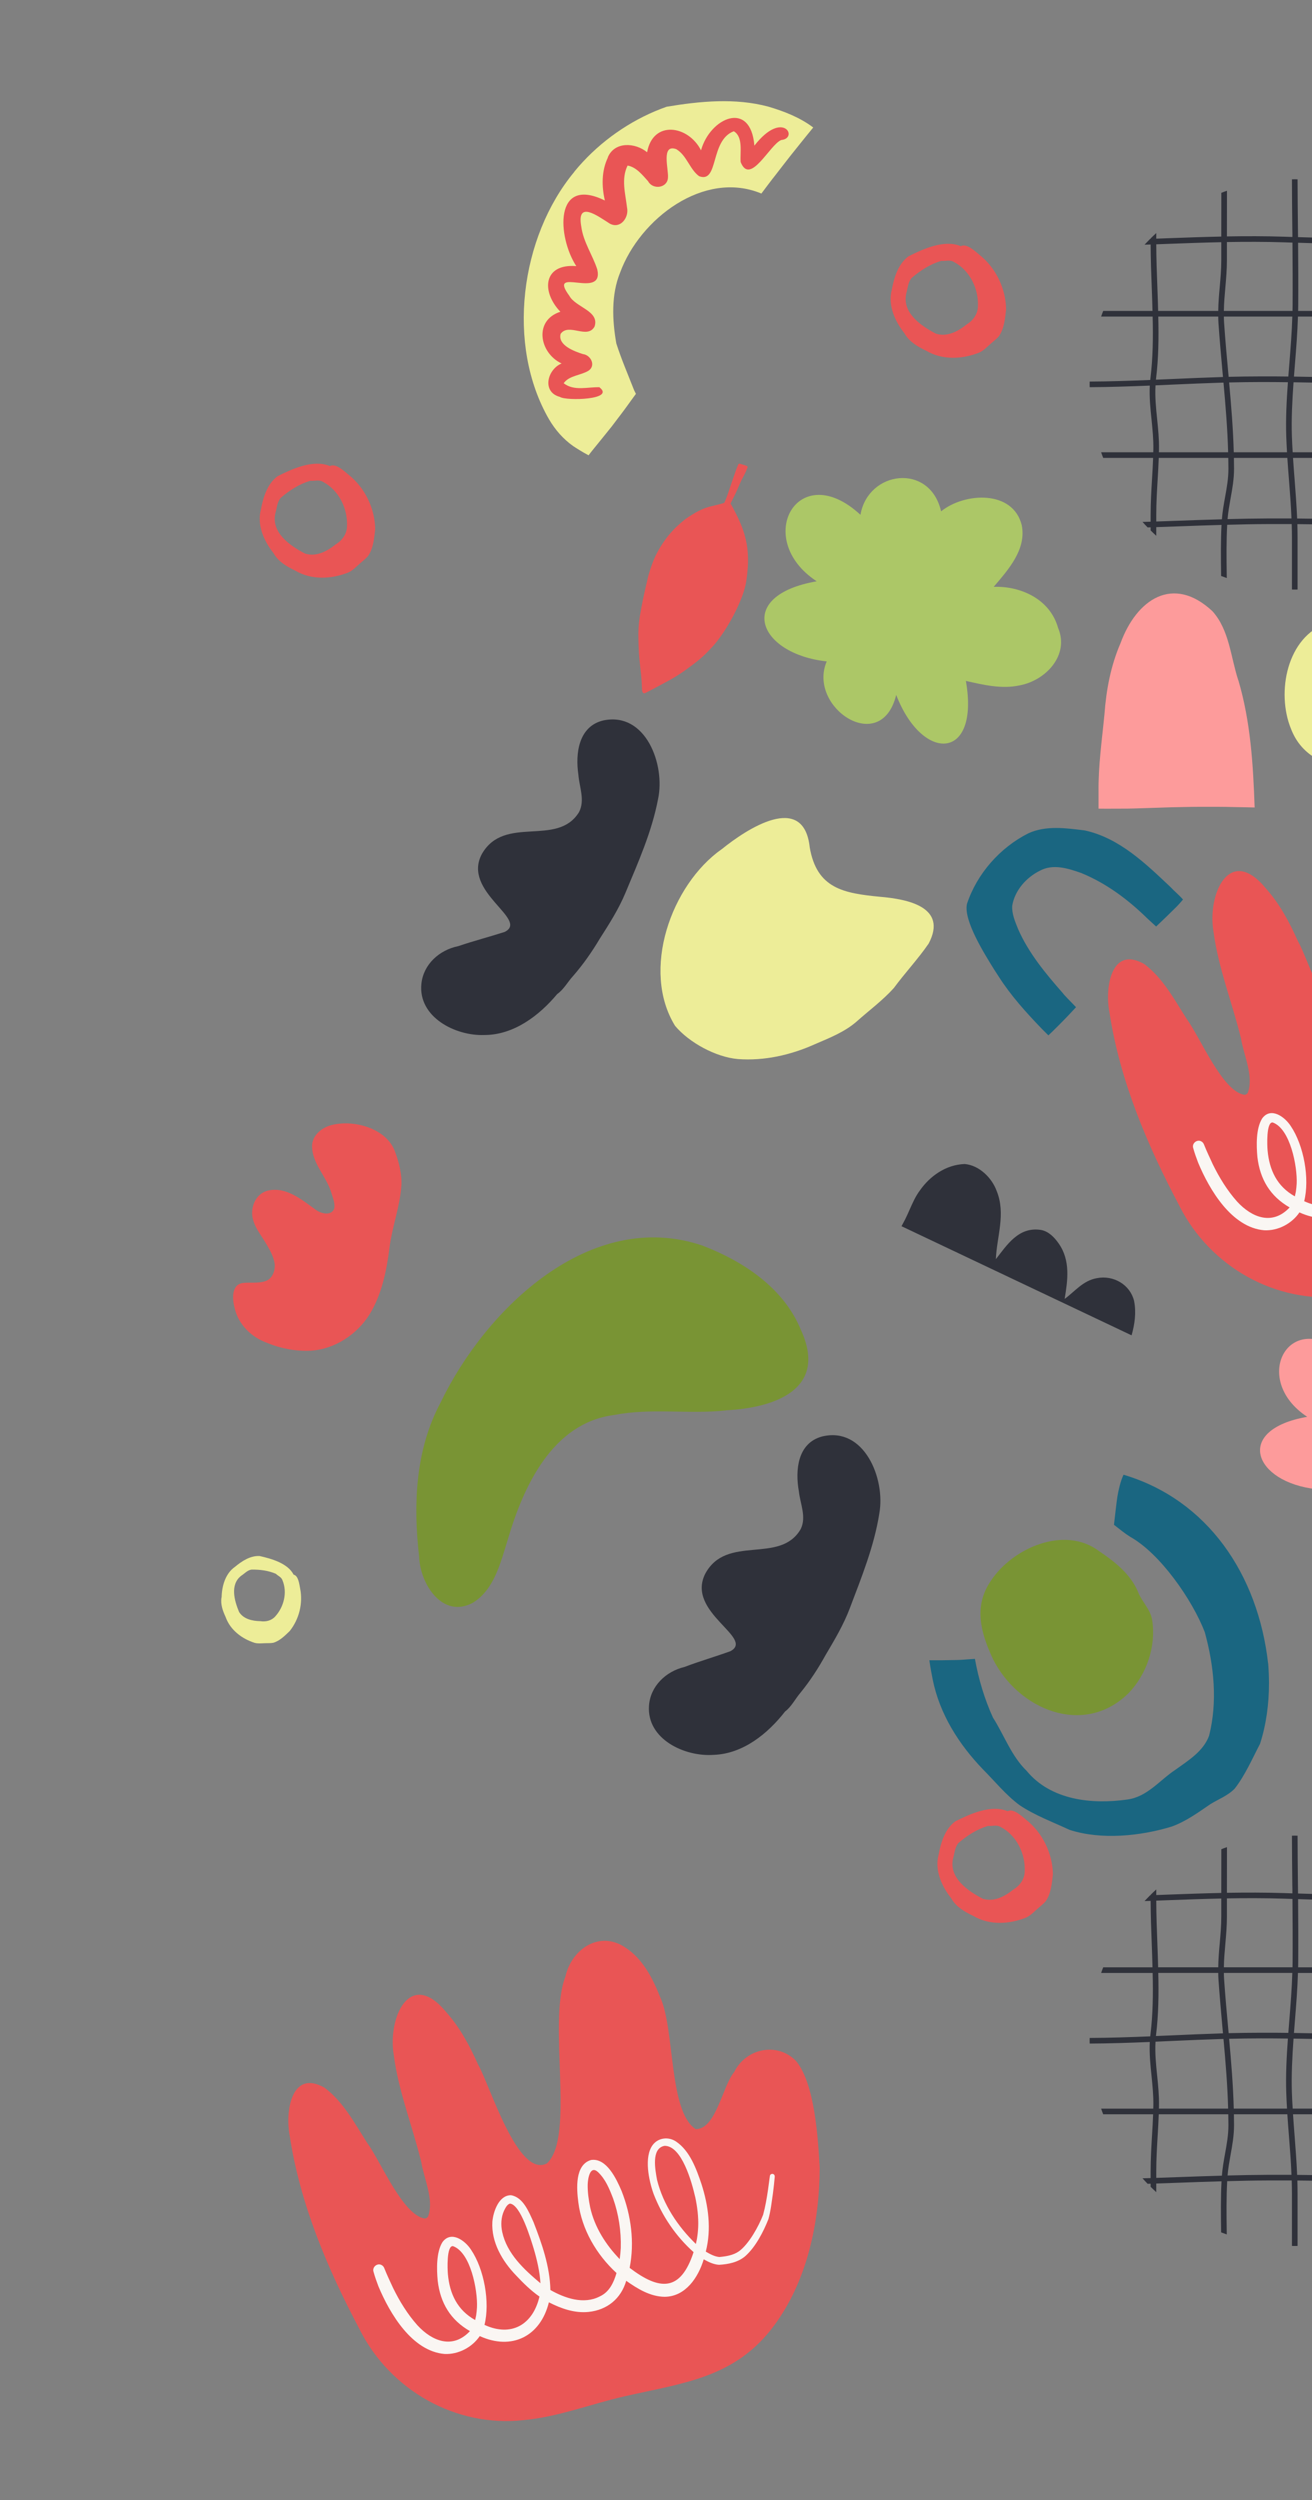 <?xml version="1.0" encoding="UTF-8"?>
<svg xmlns="http://www.w3.org/2000/svg" width="549" height="1046" viewBox="0 0 549 1046" fill="none">
  <rect x="0" y="0" width="549" height="1046" fill="#808080" stroke="none"/>
  <g clip-path="url(#clip0_75589_40111)">
    <path d="M240.323 71.891C217.621 99.221 211.758 144.376 229.761 175.473C232.318 179.829 235.71 183.73 239.85 186.636C240.898 187.328 243.531 189.056 246.281 190.49C247.967 188.274 249.752 186.152 251.494 183.99C252.983 182.155 254.457 180.334 255.931 178.486C256.76 177.378 257.616 176.27 258.445 175.162C259.462 173.827 260.492 172.505 261.48 171.143C262.682 169.497 263.884 167.851 265.072 166.191C265.406 165.723 265.753 165.241 266.1 164.786C265.85 164.307 265.615 163.842 265.378 163.349C262.827 156.841 260.042 150.381 257.903 143.721C256.174 133.967 255.71 123.272 259.496 114.023C267.716 91.575 294.572 70.972 318.599 80.977C320.19 78.861 321.78 76.717 323.399 74.628C323.413 74.614 323.44 74.585 323.453 74.571C323.453 74.571 323.467 74.557 323.48 74.543C323.48 74.543 323.48 74.543 323.467 74.557C323.534 74.486 323.602 74.414 323.641 74.344C323.641 74.344 323.628 74.358 323.614 74.372C325.314 72.17 327.014 69.995 328.714 67.793C328.781 67.721 328.849 67.65 328.902 67.565C328.888 67.579 328.861 67.608 328.848 67.622C328.888 67.579 328.942 67.522 328.968 67.466C328.968 67.466 328.955 67.48 328.941 67.494C330.386 65.619 331.875 63.784 333.348 61.935C334.675 60.271 336.029 58.607 337.355 56.943C338.334 55.734 339.313 54.525 340.292 53.344C334.782 49.172 328.137 46.574 321.553 44.628C307.694 40.895 292.959 42.325 278.972 44.651C265.788 49.273 253.457 57.424 243.896 67.731C243.869 67.76 243.856 67.774 243.829 67.803C242.59 69.117 241.422 70.498 240.281 71.879L240.323 71.891Z" fill="#EDED98"></path>
    <path d="M254.397 65.841C251.685 71.434 251.722 77.946 253.104 83.892C231.645 73.367 233.231 99.181 241.141 111.338C227.275 110.215 226.411 122.032 234.489 130.434C223.275 134.026 225.645 147.678 234.995 152.071C228.944 154.595 226.679 164.064 234.278 166.05C236.718 167.812 258.161 167.31 250.6 161.878C250.642 161.891 250.684 161.904 250.726 161.916C250.797 161.956 250.881 161.981 250.951 162.021C246.015 161.818 240.281 163.777 235.861 160.337C238.183 157.075 243.002 157.087 246.25 155.103C249.452 152.996 247.266 148.532 243.908 148.144C240.305 146.986 233.314 144.44 234.592 139.681C238.009 134.914 245.774 142.131 248.794 136.613C250.978 130.063 240.838 128.596 238.254 123.783C228.753 110.881 252.807 125.635 249.931 112.747C247.977 106.694 244.083 101.266 243.242 94.832C241.177 83.546 250.169 90.436 255.177 93.567C259.622 95.951 263.31 90.982 262.368 86.774C261.685 80.974 259.867 74.833 262.607 69.267C266.279 69.924 268.805 73.197 271.187 75.822C273.127 79.487 279.258 78.766 279.505 74.356C279.834 70.888 276.533 60.083 282.961 62.395C287.399 65.015 288.568 70.814 292.541 73.725C300.896 76.856 296.964 58.708 307.048 54.913C311.075 57.281 309.598 63.768 309.923 67.8C313.899 77.92 322.151 60.388 326.945 58.567C334.272 57.894 327.65 45.575 315.668 60.938C314.106 41.679 297.119 49.245 293.337 62.897C288.046 52.427 273.256 50.109 270.778 63.695C265.827 59.646 257.213 59.078 254.34 65.815L254.397 65.841Z" fill="#E95555"></path>
    <path d="M455.955 160.837C455.955 160.445 455.955 160.032 455.974 159.64C464.435 159.601 472.936 159.306 481.319 158.972C481.339 158.658 481.378 158.344 481.417 158.03C482.438 149.725 482.536 141.067 482.32 132.447H460.764C461.039 131.662 461.314 130.857 461.628 130.091H482.261C482.183 126.852 482.065 123.612 481.947 120.412C481.711 114.444 481.496 108.279 481.476 102.29C480.632 102.31 479.788 102.349 478.924 102.369C479.709 101.544 480.494 100.739 481.28 99.934H481.476V99.758C482.242 98.992 483.027 98.246 483.832 97.5V99.856C485.383 99.797 486.934 99.738 488.484 99.679C495.905 99.404 503.464 99.129 511.041 98.972C511.061 94.123 511.061 89.254 511.061 84.385V80.674C511.846 80.36 512.632 80.065 513.417 79.81V84.385C513.417 89.234 513.417 94.084 513.397 98.913C521.407 98.776 529.436 98.776 537.387 99.031C538.526 99.071 539.665 99.11 540.803 99.149C540.803 98.069 540.803 96.99 540.764 95.91C540.685 88.94 540.627 81.99 540.607 75.02C541 75 541.392 75 541.785 75C542.177 75 542.57 75 542.963 75.02C542.982 81.97 543.041 88.92 543.12 95.89C543.139 96.99 543.139 98.089 543.159 99.208C552.072 99.502 561.063 99.738 570.172 99.934V79.81C570.958 80.085 571.743 80.36 572.528 80.674V99.974C581.304 100.15 590.236 100.288 599.306 100.366C599.208 99.247 599.149 98.089 599.09 96.931C599.934 97.677 600.778 98.462 601.583 99.247C601.603 99.64 601.623 100.013 601.662 100.386C602.015 100.406 602.369 100.406 602.742 100.406C603.527 101.171 604.293 101.976 605.019 102.781C603.959 102.762 602.899 102.762 601.858 102.762C601.956 103.684 602.035 104.607 602.133 105.53C602.643 110.674 603.174 115.975 602.663 121.531C602.408 124.358 602.388 127.225 602.486 130.091H621.961C622.256 130.857 622.55 131.662 622.825 132.447H602.604C602.801 135.864 603.154 139.26 603.488 142.618C603.841 145.955 604.194 149.411 604.391 152.788C604.528 154.967 604.469 157.146 604.332 159.306C612.086 159.502 619.88 159.62 627.615 159.659C627.635 160.052 627.635 160.445 627.635 160.837C627.635 161.23 627.635 161.623 627.615 162.015C619.821 161.976 611.949 161.858 604.135 161.662C603.88 164.214 603.507 166.727 603.154 169.221C602.506 173.854 601.819 178.625 601.878 183.337C601.917 185.301 601.937 187.264 601.956 189.227H622.825C622.55 190.013 622.256 190.818 621.961 191.583H601.976C602.055 198.985 602.094 206.407 602.094 213.75V218.403C603.213 218.403 604.312 218.462 605.412 218.481C604.705 219.267 603.978 220.032 603.232 220.778C602.859 220.778 602.467 220.759 602.094 220.759V221.917C601.328 222.683 600.543 223.429 599.738 224.175V220.7C593.947 220.543 588.214 220.386 582.521 220.209C579.674 220.13 576.808 220.032 573.922 219.954C573.804 221.858 573.667 223.763 573.549 225.647C573.235 230.654 572.901 235.778 572.705 240.942C571.92 241.256 571.134 241.531 570.33 241.806C570.506 236.308 570.86 230.85 571.193 225.51C571.311 223.645 571.449 221.76 571.547 219.875C562.065 219.6 552.465 219.365 542.884 219.286C542.923 221.191 542.963 223.134 542.963 225.058V246.655C542.57 246.675 542.177 246.675 541.785 246.675C541.392 246.675 541 246.675 540.607 246.655V225.058C540.607 223.134 540.568 221.191 540.509 219.267C537.093 219.267 533.677 219.267 530.261 219.267C524.686 219.286 519.09 219.404 513.515 219.561C513.142 226.433 513.221 233.481 513.319 240.333C513.319 240.844 513.338 241.335 513.338 241.845C512.533 241.57 511.748 241.276 510.963 240.981V240.353C510.865 233.54 510.786 226.511 511.14 219.62C505.172 219.777 499.243 219.993 493.412 220.209C490.251 220.327 487.051 220.445 483.832 220.543V224.175C483.027 223.429 482.242 222.683 481.476 221.917V220.621C481.064 220.641 480.651 220.641 480.219 220.661C479.493 219.914 478.767 219.149 478.08 218.363C479.218 218.324 480.357 218.305 481.476 218.265V215.399C481.476 210.353 481.77 205.268 482.065 200.34C482.242 197.454 482.418 194.509 482.516 191.583H461.628C461.314 190.818 461.039 190.013 460.764 189.227H482.575C482.595 188.815 482.615 188.403 482.615 187.991C482.693 183.828 482.261 179.666 481.869 175.641C481.378 171.008 480.887 166.237 481.123 161.328C472.818 161.662 464.377 161.957 455.974 161.996C455.955 161.603 455.955 161.23 455.955 160.837ZM483.753 158.305C483.734 158.481 483.714 158.678 483.694 158.854C485.932 158.776 488.151 158.678 490.349 158.58C497.378 158.265 504.543 157.951 511.748 157.735C511.689 157.166 511.65 156.597 511.591 156.027C510.983 149.214 510.335 142.166 509.864 135.235C509.805 134.313 509.765 133.37 509.765 132.447H484.676C484.892 141.125 484.794 149.862 483.753 158.305ZM516.263 189.227H538.546C538.408 187.028 538.31 184.81 538.231 182.611C537.976 175.15 538.369 167.474 538.919 159.915C535.149 159.856 531.38 159.836 527.63 159.836C523.194 159.836 518.757 159.915 514.32 160.013C515.184 169.614 516.008 179.45 516.263 189.227ZM571.193 175.366C570.918 170.517 570.644 165.589 570.467 160.641C560.828 160.347 551.051 160.072 541.274 159.934C540.744 167.493 540.332 175.131 540.587 182.552C540.666 184.771 540.764 186.989 540.921 189.227H571.88C571.704 184.574 571.449 179.921 571.193 175.366ZM570.172 148.213V132.447H543.12C542.923 139.064 542.393 145.779 541.863 152.297C541.726 154.044 541.589 155.792 541.451 157.559C551.13 157.696 560.828 157.971 570.369 158.265C570.251 154.908 570.172 151.551 570.172 148.213ZM527.63 157.48C531.439 157.46 535.267 157.48 539.095 157.539C539.233 155.713 539.39 153.907 539.527 152.101C540.038 145.641 540.568 139.005 540.764 132.447H512.121C512.121 133.311 512.16 134.175 512.219 135.059C512.69 141.97 513.319 149.018 513.947 155.811C514.006 156.42 514.065 157.029 514.124 157.657C518.619 157.559 523.135 157.48 527.63 157.48ZM488.563 102.035C486.992 102.094 485.422 102.153 483.832 102.212C483.851 108.181 484.067 114.345 484.303 120.334C484.421 123.573 484.538 126.832 484.617 130.091H509.765C509.805 126.656 510.099 123.318 510.394 120.039C510.708 116.427 511.041 112.696 511.041 108.907C511.041 106.374 511.061 103.861 511.041 101.328C503.503 101.486 495.984 101.76 488.563 102.035ZM537.309 101.387C529.397 101.132 521.387 101.132 513.397 101.27C513.417 103.822 513.397 106.355 513.397 108.907C513.397 112.794 513.063 116.584 512.749 120.235C512.455 123.593 512.16 126.813 512.121 130.091H540.843C540.862 129.286 540.882 128.482 540.882 127.677C540.941 118.979 540.882 110.144 540.823 101.505C539.645 101.466 538.487 101.427 537.309 101.387ZM543.179 101.564C543.257 110.183 543.296 118.999 543.238 127.696C543.238 128.501 543.218 129.286 543.198 130.091H570.172V102.29C561.063 102.094 552.072 101.859 543.179 101.564ZM600.327 121.315C600.818 115.975 600.307 111.027 599.797 105.766C599.699 104.764 599.601 103.763 599.522 102.742C590.374 102.644 581.382 102.506 572.528 102.33V130.091H600.131C600.032 127.146 600.072 124.221 600.327 121.315ZM602.035 152.925C601.839 149.607 601.485 146.171 601.151 142.853C600.798 139.437 600.445 135.942 600.229 132.447H572.528V148.213C572.528 151.57 572.607 154.967 572.725 158.344C574.904 158.423 577.063 158.501 579.223 158.56C586.722 158.796 594.32 159.051 601.976 159.247C602.113 157.146 602.153 155.026 602.035 152.925ZM600.837 168.887C601.171 166.492 601.524 164.057 601.76 161.603C594.163 161.407 586.604 161.152 579.144 160.916C577.044 160.857 574.923 160.779 572.823 160.72C572.999 165.589 573.294 170.458 573.549 175.229C573.804 179.843 574.079 184.515 574.256 189.227H599.601C599.581 187.264 599.561 185.301 599.522 183.357C599.463 178.468 600.15 173.599 600.837 168.887ZM582.599 217.853C588.253 218.03 593.986 218.187 599.738 218.344V213.75C599.738 206.426 599.699 198.985 599.62 191.583H574.334C574.452 194.607 574.531 197.631 574.55 200.634C574.59 206.289 574.354 211.983 574.06 217.598C576.926 217.676 579.772 217.774 582.599 217.853ZM571.704 217.519C571.998 211.924 572.234 206.25 572.195 200.654C572.175 197.631 572.096 194.607 571.979 191.583H541.058C541.255 194.627 541.49 197.67 541.726 200.654C542.138 205.994 542.55 211.433 542.786 216.93C552.465 217.028 562.143 217.264 571.704 217.519ZM530.241 216.911C533.618 216.891 537.014 216.891 540.411 216.911C540.195 211.492 539.782 206.112 539.37 200.85C539.135 197.807 538.879 194.705 538.683 191.583H516.322C516.362 193.095 516.381 194.587 516.381 196.079C516.381 200.477 515.655 204.561 514.929 208.507C514.438 211.315 513.908 214.201 513.672 217.185C519.189 217.048 524.744 216.93 530.241 216.911ZM484.421 200.477C484.126 205.366 483.832 210.432 483.832 215.399V218.187C487.012 218.069 490.192 217.971 493.334 217.853C499.243 217.637 505.25 217.421 511.297 217.264C511.532 214.083 512.082 211.04 512.612 208.076C513.338 204.07 514.025 200.261 514.025 196.099C514.025 194.607 514.006 193.095 513.967 191.583H484.872C484.774 194.568 484.597 197.552 484.421 200.477ZM484.205 175.405C484.617 179.489 485.049 183.73 484.97 188.03C484.97 188.422 484.97 188.835 484.931 189.227H513.908C513.652 179.47 512.828 169.673 511.964 160.072C504.72 160.288 497.515 160.602 490.448 160.916C488.151 161.014 485.834 161.132 483.518 161.23C483.243 166.06 483.734 170.792 484.205 175.405Z" fill="#2F313A"></path>
    <path d="M455.955 853.837C455.955 853.445 455.955 853.032 455.974 852.64C464.435 852.601 472.936 852.306 481.319 851.972C481.338 851.658 481.378 851.344 481.417 851.03C482.438 842.725 482.536 834.067 482.32 825.447H460.764C461.039 824.662 461.314 823.857 461.628 823.091H482.261C482.183 819.852 482.065 816.612 481.947 813.412C481.711 807.444 481.496 801.279 481.476 795.29C480.632 795.31 479.788 795.349 478.924 795.369C479.709 794.544 480.494 793.739 481.28 792.934H481.476V792.758C482.242 791.992 483.027 791.246 483.832 790.5V792.856C485.383 792.797 486.934 792.738 488.484 792.679C495.905 792.404 503.464 792.129 511.041 791.972C511.061 787.123 511.061 782.254 511.061 777.385V773.674C511.846 773.36 512.632 773.065 513.417 772.81V777.385C513.417 782.234 513.417 787.084 513.397 791.914C521.407 791.776 529.436 791.776 537.387 792.031C538.526 792.071 539.665 792.11 540.803 792.149C540.803 791.069 540.803 789.989 540.764 788.91C540.685 781.94 540.627 774.989 540.607 768.02C541 768 541.392 768 541.785 768C542.177 768 542.57 768 542.963 768.02C542.982 774.97 543.041 781.92 543.12 788.89C543.139 789.989 543.139 791.089 543.159 792.208C552.072 792.503 561.063 792.738 570.172 792.934V772.81C570.958 773.085 571.743 773.36 572.528 773.674V792.974C581.304 793.15 590.236 793.288 599.306 793.366C599.208 792.247 599.149 791.089 599.09 789.931C599.934 790.677 600.778 791.462 601.583 792.247C601.603 792.64 601.623 793.013 601.662 793.386C602.015 793.406 602.369 793.406 602.742 793.406C603.527 794.171 604.293 794.976 605.019 795.781C603.959 795.762 602.899 795.762 601.858 795.762C601.956 796.684 602.035 797.607 602.133 798.53C602.643 803.674 603.174 808.975 602.663 814.531C602.408 817.358 602.388 820.225 602.486 823.091H621.961C622.256 823.857 622.55 824.662 622.825 825.447H602.604C602.801 828.864 603.154 832.26 603.488 835.618C603.841 838.955 604.194 842.411 604.391 845.788C604.528 847.967 604.469 850.146 604.332 852.306C612.086 852.502 619.88 852.62 627.615 852.659C627.635 853.052 627.635 853.445 627.635 853.837C627.635 854.23 627.635 854.623 627.615 855.015C619.821 854.976 611.949 854.858 604.135 854.662C603.88 857.214 603.507 859.727 603.154 862.221C602.506 866.854 601.819 871.625 601.878 876.337C601.917 878.301 601.937 880.264 601.956 882.227H622.825C622.55 883.013 622.256 883.818 621.961 884.583H601.976C602.055 891.985 602.094 899.407 602.094 906.75V911.403C603.213 911.403 604.312 911.462 605.412 911.481C604.705 912.267 603.978 913.032 603.232 913.778C602.859 913.778 602.467 913.759 602.094 913.759V914.917C601.328 915.683 600.543 916.429 599.738 917.175V913.7C593.947 913.543 588.214 913.386 582.521 913.209C579.674 913.13 576.808 913.032 573.922 912.954C573.804 914.858 573.667 916.763 573.549 918.647C573.235 923.654 572.901 928.778 572.705 933.942C571.92 934.256 571.134 934.531 570.33 934.806C570.506 929.308 570.86 923.85 571.193 918.51C571.311 916.645 571.449 914.76 571.547 912.875C562.065 912.6 552.465 912.365 542.884 912.286C542.923 914.191 542.963 916.134 542.963 918.058V939.655C542.57 939.675 542.177 939.675 541.785 939.675C541.392 939.675 541 939.675 540.607 939.655V918.058C540.607 916.134 540.568 914.191 540.509 912.267C537.093 912.267 533.677 912.267 530.261 912.267C524.686 912.286 519.09 912.404 513.515 912.561C513.142 919.433 513.221 926.481 513.319 933.333C513.319 933.844 513.338 934.335 513.338 934.845C512.533 934.57 511.748 934.276 510.963 933.981V933.353C510.865 926.54 510.786 919.511 511.14 912.62C505.172 912.777 499.243 912.993 493.412 913.209C490.251 913.327 487.051 913.445 483.832 913.543V917.175C483.027 916.429 482.242 915.683 481.476 914.917V913.621C481.064 913.641 480.651 913.641 480.219 913.661C479.493 912.915 478.767 912.149 478.08 911.363C479.218 911.324 480.357 911.305 481.476 911.265V908.399C481.476 903.353 481.77 898.268 482.065 893.34C482.242 890.454 482.418 887.509 482.516 884.583H461.628C461.314 883.818 461.039 883.013 460.764 882.227H482.575C482.595 881.815 482.615 881.403 482.615 880.99C482.693 876.828 482.261 872.666 481.869 868.641C481.378 864.008 480.887 859.237 481.123 854.328C472.818 854.662 464.377 854.957 455.974 854.996C455.955 854.603 455.955 854.23 455.955 853.837ZM483.753 851.285C483.734 851.462 483.714 851.658 483.694 851.835C485.932 851.756 488.151 851.658 490.349 851.56C497.378 851.246 504.543 850.932 511.748 850.716C511.689 850.146 511.65 849.577 511.591 849.008C510.983 842.195 510.335 835.146 509.864 828.216C509.805 827.293 509.765 826.351 509.765 825.428H484.676C484.892 834.106 484.794 842.843 483.753 851.285ZM516.263 882.208H538.546C538.408 880.009 538.31 877.79 538.231 875.591C537.976 868.131 538.369 860.454 538.919 852.895C535.149 852.836 531.38 852.816 527.63 852.816C523.194 852.816 518.757 852.895 514.32 852.993C515.184 862.594 516.008 872.43 516.263 882.208ZM571.193 868.347C570.918 863.497 570.644 858.569 570.467 853.621C560.828 853.327 551.051 853.052 541.274 852.915C540.744 860.474 540.332 868.111 540.587 875.532C540.666 877.751 540.764 879.97 540.921 882.208H571.88C571.704 877.555 571.449 872.901 571.193 868.347ZM570.172 841.213V825.447H543.12C542.923 832.064 542.393 838.779 541.863 845.297C541.726 847.044 541.589 848.792 541.451 850.559C551.13 850.696 560.828 850.971 570.369 851.265C570.251 847.908 570.172 844.551 570.172 841.213ZM527.63 850.46C531.439 850.441 535.267 850.46 539.095 850.519C539.233 848.693 539.39 846.887 539.527 845.081C540.038 838.621 540.568 831.985 540.764 825.428H512.121C512.121 826.292 512.16 827.156 512.219 828.039C512.69 834.95 513.319 841.998 513.947 848.792C514.006 849.4 514.065 850.009 514.124 850.637C518.619 850.539 523.135 850.46 527.63 850.46ZM488.563 795.016C486.992 795.074 485.422 795.133 483.832 795.192C483.851 801.161 484.067 807.326 484.303 813.314C484.421 816.553 484.538 819.813 484.617 823.072H509.765C509.805 819.636 510.099 816.298 510.394 813.019C510.708 809.407 511.041 805.677 511.041 801.887C511.041 799.355 511.061 796.842 511.041 794.309C503.503 794.466 495.984 794.741 488.563 795.016ZM537.309 794.368C529.397 794.112 521.387 794.112 513.397 794.25C513.417 796.802 513.397 799.335 513.397 801.887C513.397 805.775 513.063 809.564 512.749 813.216C512.455 816.573 512.16 819.793 512.121 823.072H540.843C540.862 822.267 540.882 821.462 540.882 820.657C540.941 811.959 540.882 803.124 540.823 794.486C539.645 794.446 538.487 794.407 537.309 794.368ZM543.179 794.564C543.257 803.183 543.296 811.999 543.238 820.696C543.238 821.501 543.218 822.286 543.198 823.091H570.172V795.29C561.063 795.094 552.072 794.859 543.179 794.564ZM600.327 814.315C600.818 808.975 600.307 804.027 599.797 798.766C599.699 797.764 599.601 796.763 599.522 795.742C590.374 795.644 581.382 795.506 572.528 795.33V823.091H600.131C600.032 820.146 600.072 817.221 600.327 814.315ZM602.035 845.906C601.839 842.587 601.485 839.152 601.151 835.834C600.798 832.417 600.445 828.923 600.229 825.428H572.528V841.194C572.528 844.551 572.607 847.947 572.725 851.324C574.904 851.403 577.063 851.481 579.223 851.54C586.722 851.776 594.32 852.031 601.976 852.227C602.113 850.127 602.153 848.006 602.035 845.906ZM600.837 861.868C601.171 859.472 601.524 857.038 601.76 854.583C594.163 854.387 586.604 854.132 579.144 853.896C577.044 853.837 574.923 853.759 572.823 853.7C572.999 858.569 573.294 863.438 573.549 868.209C573.804 872.823 574.079 877.496 574.256 882.208H599.601C599.581 880.244 599.561 878.281 599.522 876.337C599.463 871.449 600.15 866.58 600.837 861.868ZM582.599 910.833C588.253 911.01 593.986 911.167 599.738 911.324V906.73C599.738 899.407 599.699 891.966 599.62 884.564H574.334C574.452 887.587 574.531 890.611 574.55 893.615C574.59 899.269 574.354 904.963 574.06 910.578C576.926 910.657 579.772 910.755 582.599 910.833ZM571.704 910.519C571.998 904.924 572.234 899.25 572.195 893.654C572.175 890.631 572.096 887.607 571.979 884.583H541.058C541.255 887.627 541.49 890.67 541.726 893.654C542.138 898.994 542.55 904.433 542.786 909.93C552.465 910.028 562.143 910.264 571.704 910.519ZM530.241 909.911C533.618 909.891 537.014 909.891 540.411 909.911C540.195 904.492 539.782 899.112 539.37 893.85C539.135 890.807 538.879 887.705 538.683 884.583H516.322C516.362 886.095 516.381 887.587 516.381 889.079C516.381 893.477 515.655 897.561 514.929 901.507C514.438 904.315 513.908 907.201 513.672 910.185C519.189 910.048 524.744 909.93 530.241 909.911ZM484.421 893.477C484.126 898.366 483.832 903.432 483.832 908.399V911.187C487.012 911.069 490.192 910.971 493.334 910.853C499.243 910.637 505.25 910.421 511.297 910.264C511.532 907.083 512.082 904.04 512.612 901.076C513.338 897.07 514.025 893.261 514.025 889.099C514.025 887.607 514.006 886.095 513.967 884.583H484.872C484.774 887.568 484.597 890.552 484.421 893.477ZM484.205 868.386C484.617 872.47 485.049 876.71 484.97 881.01C484.97 881.403 484.97 881.815 484.931 882.208H513.908C513.652 872.45 512.828 862.653 511.964 853.052C504.72 853.268 497.515 853.582 490.448 853.896C488.151 853.995 485.834 854.112 483.518 854.21C483.243 859.04 483.734 863.772 484.205 868.386Z" fill="#2F313A"></path>
    <path d="M375.013 290.736C386.026 319.303 410.036 318.242 404.166 284.885C411.469 286.534 419.106 288.36 426.566 286.77C437.52 284.767 447.611 274.165 442.743 262.68C439.425 250.841 427.41 245.147 415.808 245.52C421.894 238.373 429.57 229.872 427.548 219.741C423.876 204.879 403.656 205.998 393.8 213.93C389.069 193.491 363.234 196.888 360.053 215.383C333.943 191.234 314.802 225.514 341.737 243.203C307.44 249.192 317.04 273.576 345.938 276.718C337.752 295.919 368.672 316.593 375.013 290.736Z" fill="#ACC767"></path>
    <path d="M577.044 635.672C586.977 661.471 608.671 660.509 603.37 630.391C609.966 631.883 616.857 633.532 623.591 632.099C633.485 630.293 642.594 620.712 638.197 610.345C635.193 599.665 624.356 594.521 613.873 594.854C619.37 588.395 626.3 580.738 624.474 571.589C621.156 558.179 602.899 559.18 594.006 566.347C589.726 547.891 566.403 550.954 563.537 567.662C539.959 545.849 522.683 576.811 547.007 592.773C516.048 598.192 524.705 620.201 550.796 623.028C543.414 640.365 571.311 659.036 577.044 635.692V635.672Z" fill="#FD9B9B"></path>
    <path d="M493.608 504.717C506.447 529.986 533.716 545.516 562.064 542.414C581.598 540.588 599.973 532.361 619.252 529.043C622.393 532.067 639.708 524.469 643.85 522.643C674.594 507.172 685.882 469.22 686 436.943C685.313 424.574 683.978 401.583 676.066 392.12C668.174 384.05 655.119 386.897 650.25 396.733C645.264 402.663 642.712 420.627 634.133 420.686C622.687 413.304 625.495 378.769 619.193 365.3C616.111 357.525 611.949 349.436 604.764 344.744C593.946 337.342 582.148 345.274 579.576 356.897C572.057 376.354 583.797 423.886 571.88 434.979C559.65 441.419 547.929 401.976 543.08 393.71C539.586 385.856 535.503 378.219 529.77 371.779C514.536 353.167 505.112 374.037 507.782 389.744C509.785 405.019 515.615 419.469 519.267 434.39C520.425 441.498 524.744 450.313 522.114 457.263C521.937 457.499 521.721 457.695 521.485 457.833H521.544C521.368 457.911 521.211 457.97 521.034 458.009C520.936 458.009 520.857 458.029 520.759 458.049C511.493 456.733 502.305 434.096 496.592 426.341C491.409 418.232 486.659 409.22 478.825 403.35C464.887 395.379 462.276 413.441 464.219 423.396C468.558 452.06 480.102 479.253 493.628 504.717H493.608Z" fill="#E95555"></path>
    <path d="M667.193 440.536C666.977 442.833 666.761 445.15 666.447 447.447C665.897 451.138 665.544 454.691 664.543 458.324C662.422 463.644 659.242 469.848 654.962 473.716C651.939 476.367 647.797 477.211 643.87 477.427C641.573 477.29 639.433 476.229 637.47 475.13C635.193 482.728 629.873 490.719 621.137 490.817C615.149 490.758 609.789 487.479 605.039 484.122C602.859 491.622 597.048 496.334 589.294 497.139C583.502 497.748 577.77 495.745 572.685 493.114C569.171 507.348 557.176 513.376 543.748 507.25C540.548 511.982 534.757 515.005 529.024 514.73C515.4 513.572 506.114 497.846 501.343 486.419C500.578 484.397 499.851 482.375 499.282 480.293C498.673 478.33 500.931 476.524 502.698 477.545C503.287 477.859 503.66 478.389 503.876 479.017C504.975 481.786 506.271 484.456 507.508 487.165C510.237 492.721 513.515 498.062 517.638 502.695C523.881 509.508 532.499 512.806 539.645 505.169C531.478 500.496 527.257 493.389 526.158 484.142C525.706 479.312 525.51 472.165 528.141 467.944C531.753 462.996 537.603 467.237 540.097 471.105C545.574 479.194 548.106 493.075 545.731 502.558C556.98 507.741 565.991 502.479 568.739 490.719C565.127 488.206 561.986 485.104 558.982 481.903C553.211 475.935 548.519 468.003 549.029 459.423C549.382 455.222 551.738 448.252 556.823 448.311C561.927 449.135 564.342 455.379 566.246 459.56C569.78 468.631 573.098 478.134 573.314 487.97C579.458 491.445 587.311 494.135 594.005 490.64C597.971 488.814 599.816 484.848 600.975 480.863C592.592 473.166 586.408 462.623 584.994 451.256C584.268 445.66 583.483 435.529 590.354 433.566C596.852 432.643 600.975 441.576 603.095 446.524C607.08 456.655 608.592 467.964 606.472 478.703C619.115 488.323 627.811 488.697 633.23 472.126C625.809 465.509 620.037 457.008 616.484 447.722C614.501 442.185 612.381 432.309 616.131 427.283C618.467 424.181 622.805 423.729 625.946 425.889C631.659 429.757 634.388 437.277 636.508 443.579C639.453 452.689 640.749 462.545 638.334 471.91C640.081 472.931 641.946 473.971 644.008 474.168C646.835 473.913 649.838 473.441 652.214 471.772C656.376 468.749 660.459 461.328 662.324 456.498C663.247 453.081 663.855 449.587 664.366 446.072C664.621 444.148 664.896 442.224 665.151 440.28C665.21 439.456 666.29 439.083 666.859 439.652C667.095 439.849 667.193 440.182 667.173 440.496L667.193 440.536ZM633.878 448.958C632.543 443.147 628.302 427.283 620.862 427.656C620.862 427.656 620.901 427.656 620.94 427.656C620.98 427.656 621.019 427.656 621.058 427.656C615.365 428.716 617.21 437.807 617.937 441.89C620.489 452.159 626.614 461.386 634.192 468.71C634.349 468.023 634.486 467.316 634.624 466.629C634.899 464.979 635.075 463.31 635.154 461.642C635.33 457.381 634.781 453.14 633.897 448.978L633.878 448.958ZM599.522 449.606C598.01 445.66 596.342 441.537 593.181 438.592C589.863 435.647 588.999 441.419 588.921 443.756C588.842 447.034 589.333 450.294 589.981 453.494C591.807 461.681 596.518 469.083 602.31 475.051C602.526 473.5 602.683 471.949 602.761 470.379C602.958 463.33 601.878 456.242 599.522 449.587V449.606ZM566.364 470.791C565.127 466.805 560.808 452.061 556.332 451.825C555.076 452.296 554.467 453.71 553.898 454.829C552.641 457.597 552.523 460.758 553.152 463.703C555.115 472.774 562.3 479.41 569.152 485.143C568.857 480.274 567.738 475.483 566.364 470.791ZM532.538 469.613C529.809 469.358 530.241 479.43 530.418 481.354C531.164 489.6 534.403 496.393 541.824 500.536C541.981 499.907 542.119 499.259 542.236 498.631C542.413 497.492 542.531 496.334 542.59 495.176C542.904 488.147 539.959 472.224 532.538 469.613Z" fill="#FAF6F3"></path>
    <path d="M150.608 974.845C163.447 1000.11 190.716 1015.64 219.064 1012.54C233.729 1011.19 247.236 1005.77 261.469 1002.55C286.303 996.913 307.722 994.831 323.938 972.94C337.739 954.328 342.902 929.864 343 907.07C342.313 894.701 340.978 871.71 333.066 862.247C325.174 854.177 312.119 857.024 307.25 866.861C302.264 872.79 299.712 890.754 291.133 890.813C279.687 883.431 282.495 848.896 276.193 835.427C273.111 827.653 268.949 819.564 261.764 814.871C250.946 807.469 239.148 815.401 236.576 827.024C229.057 846.481 240.797 894.014 228.88 905.107C216.65 911.546 204.929 872.103 200.08 863.837C196.586 855.984 192.503 848.346 186.77 841.906C171.536 823.294 162.112 844.164 164.782 859.871C166.785 875.146 172.616 889.596 176.267 904.518C177.425 911.625 181.744 920.44 179.114 927.39C178.937 927.626 178.721 927.822 178.485 927.96H178.544C178.368 928.038 178.211 928.097 178.034 928.137C177.936 928.137 177.857 928.156 177.759 928.195C168.493 926.841 159.305 904.223 153.592 896.468C148.409 888.359 143.659 879.347 135.825 873.477C121.887 865.506 119.276 883.569 121.219 893.523C125.558 922.188 137.102 949.38 150.628 974.845H150.608Z" fill="#E95555"></path>
    <path d="M324.193 910.663C323.977 912.96 323.761 915.277 323.447 917.574C322.897 921.265 322.544 924.819 321.543 928.451C319.422 933.771 316.242 939.976 311.962 943.843C308.939 946.494 304.797 947.338 300.87 947.554C298.573 947.417 296.433 946.357 294.47 945.257C292.193 952.855 286.873 960.846 278.137 960.944C272.149 960.885 266.789 957.606 262.039 954.249C259.859 961.749 254.048 966.461 246.294 967.266C240.502 967.875 234.77 965.872 229.685 963.241C226.171 977.476 214.176 983.503 200.748 977.377C197.548 982.109 191.757 985.133 186.024 984.858C172.4 983.699 163.114 967.973 158.343 956.546C157.578 954.524 156.851 952.502 156.282 950.421C155.673 948.457 157.931 946.651 159.698 947.672C160.287 947.986 160.66 948.516 160.876 949.144C161.975 951.913 163.271 954.583 164.508 957.292C167.236 962.849 170.515 968.189 174.638 972.822C180.881 979.635 189.499 982.934 196.645 975.296C188.478 970.623 184.257 963.516 183.158 954.269C182.706 949.439 182.51 942.292 185.141 938.071C188.753 933.124 194.603 937.364 197.096 941.232C202.574 949.321 205.106 963.202 202.731 972.685C213.98 977.868 222.991 972.606 225.739 960.846C222.127 958.333 218.986 955.231 215.982 952.031C210.211 946.062 205.519 938.13 206.029 929.55C206.382 925.349 208.738 918.379 213.823 918.438C218.927 919.262 221.342 925.506 223.246 929.688C226.78 938.758 230.098 948.261 230.314 958.097C236.458 961.572 244.311 964.262 251.005 960.767C254.971 958.942 256.816 954.976 257.975 950.99C249.592 943.294 243.408 932.751 241.994 921.383C241.268 915.787 240.483 905.656 247.354 903.693C253.852 902.77 257.975 911.703 260.095 916.651C264.08 926.782 265.592 938.091 263.472 948.83C276.115 958.451 284.811 958.824 290.23 942.253C282.809 935.637 277.037 927.135 273.484 917.849C271.501 912.312 269.381 902.436 273.131 897.41C275.467 894.308 279.805 893.857 282.946 896.016C288.659 899.884 291.388 907.404 293.508 913.706C296.453 922.816 297.749 932.672 295.334 942.037C297.081 943.058 298.946 944.099 301.008 944.295C303.835 944.04 306.838 943.569 309.214 941.9C313.376 938.876 317.459 931.455 319.324 926.625C320.247 923.209 320.855 919.714 321.366 916.2C321.621 914.275 321.896 912.351 322.151 910.408C322.21 909.583 323.29 909.21 323.859 909.779C324.095 909.976 324.193 910.309 324.173 910.624L324.193 910.663ZM290.878 919.086C289.543 913.274 285.302 897.41 277.862 897.783C277.862 897.783 277.901 897.783 277.94 897.783C277.98 897.783 278.019 897.783 278.058 897.783C272.365 898.844 274.21 907.934 274.937 912.018C277.489 922.286 283.614 931.514 291.192 938.837C291.349 938.15 291.486 937.443 291.624 936.756C291.898 935.107 292.075 933.438 292.154 931.769C292.33 927.508 291.781 923.268 290.897 919.105L290.878 919.086ZM256.522 919.734C255.01 915.787 253.342 911.664 250.181 908.719C246.863 905.774 245.999 911.546 245.921 913.883C245.842 917.162 246.333 920.421 246.981 923.621C248.807 931.808 253.518 939.21 259.31 945.178C259.526 943.627 259.683 942.076 259.761 940.506C259.958 933.457 258.878 926.37 256.522 919.714V919.734ZM223.364 940.918C222.127 936.932 217.808 922.188 213.332 921.952C212.076 922.423 211.467 923.837 210.898 924.956C209.641 927.724 209.523 930.885 210.152 933.83C212.115 942.901 219.3 949.537 226.152 955.27C225.857 950.401 224.738 945.61 223.364 940.918ZM189.538 939.74C186.809 939.485 187.241 949.557 187.418 951.481C188.164 959.727 191.403 966.52 198.824 970.663C198.981 970.034 199.119 969.387 199.236 968.758C199.413 967.62 199.531 966.461 199.59 965.303C199.904 958.274 196.959 942.351 189.538 939.74Z" fill="#FAF6F3"></path>
    <path d="M301.982 355.287C280.76 370.248 268.176 406.02 282.487 429.207C288.416 436.256 299.567 442.283 308.755 443.088C319.749 443.913 330.782 441.439 340.794 436.962C346.958 434.292 353.319 431.858 358.443 427.401C363.645 422.748 369.358 418.566 374.031 413.363C378.703 407.021 384.141 401.249 388.597 394.77C396.666 379.456 379.724 376.158 368.239 375.196C353.025 373.723 341.795 371.779 338.831 354.541C336.318 331.119 312.426 346.845 301.982 355.307V355.287Z" fill="#EDED98"></path>
    <path d="M428.784 783.041C429.157 775.659 425.427 767.904 418.772 764.409C417.123 763.349 415.179 764.095 413.413 763.938C408.779 765.292 404.696 767.963 401.064 771.065C399.513 772.851 399.454 775.364 398.807 777.544C396.961 785.613 404.932 791.11 411.175 794.37C415.768 795.881 420.382 793.486 423.916 790.639C426.644 789.01 428.706 786.32 428.784 783.041ZM398.1 794.291C394.075 789.285 391.013 782.452 392.76 775.973C393.702 770.868 395.41 765.214 399.749 762.014C405.992 758.872 414.728 754.906 421.619 757.773C424.073 756.457 427.665 759.952 429.511 761.464C436.303 766.883 440.446 775.482 440.583 784.18C440.151 787.969 439.817 792.19 437.599 795.41C436.558 796.667 435.204 797.609 434.006 798.709C432.534 800.004 431.14 801.497 429.314 802.302C422.227 805.129 413.884 805.541 407.17 801.536C403.597 799.828 400.141 797.845 398.1 794.33V794.291Z" fill="#E95555"></path>
    <path d="M409.201 128.257C409.574 120.895 405.844 113.12 399.189 109.625C397.54 108.565 395.596 109.311 393.83 109.154C389.196 110.509 385.113 113.179 381.481 116.281C379.93 118.068 379.871 120.581 379.224 122.76C377.378 130.829 385.349 136.327 391.592 139.586C396.185 141.098 400.799 138.702 404.333 135.856C407.061 134.226 409.123 131.536 409.201 128.257ZM378.517 139.507C374.492 134.501 371.43 127.668 373.177 121.189C374.119 116.085 375.827 110.43 380.166 107.23C386.409 104.089 395.145 100.123 402.036 102.989C404.49 101.674 408.082 105.169 409.928 106.68C416.72 112.099 420.863 120.699 421 129.396C420.568 133.185 420.234 137.407 418.016 140.627C416.975 141.883 415.621 142.825 414.423 143.925C412.951 145.221 411.557 146.713 409.731 147.518C402.644 150.345 394.301 150.738 387.587 146.752C384.014 145.044 380.558 143.061 378.517 139.547V139.507Z" fill="#E95555"></path>
    <path d="M145.201 220.257C145.574 212.895 141.844 205.12 135.189 201.625C133.54 200.565 131.596 201.311 129.83 201.154C125.196 202.509 121.113 205.179 117.481 208.281C115.93 210.068 115.871 212.581 115.223 214.76C113.378 222.829 121.349 228.327 127.592 231.586C132.185 233.098 136.799 230.702 140.333 227.856C143.061 226.226 145.123 223.536 145.201 220.257ZM114.517 231.507C110.492 226.501 107.43 219.668 109.177 213.189C110.119 208.085 111.827 202.43 116.166 199.23C122.409 196.089 131.145 192.123 138.036 194.989C140.49 193.674 144.082 197.169 145.928 198.68C152.72 204.099 156.863 212.699 157 221.396C156.568 225.185 156.234 229.407 154.016 232.627C152.975 233.883 151.621 234.825 150.423 235.925C148.951 237.221 147.557 238.713 145.731 239.518C138.644 242.345 130.301 242.738 123.587 238.752C120.014 237.044 116.558 235.061 114.517 231.547V231.507Z" fill="#E95555"></path>
    <path d="M115.156 676.302C118.788 672.336 120.319 666.269 118.219 661.203C117.787 659.829 116.354 659.358 115.451 658.455C112.231 657.061 108.697 656.648 105.223 656.688C103.515 656.963 102.317 658.357 100.943 659.26C96.172 662.912 98.057 669.705 100.04 674.417C101.905 677.401 105.596 678.206 108.913 678.265C111.191 678.618 113.605 678.069 115.176 676.282L115.156 676.302ZM92.737 668.33C92.815 663.658 94.268 658.396 98.253 655.588C101.159 653.173 104.732 650.798 108.658 651.014C113.625 652.152 120.359 653.998 122.871 658.808C124.854 659.22 125.247 662.853 125.581 664.541C126.857 670.745 125.168 677.48 121.222 682.408C119.22 684.332 117.06 686.531 114.332 687.316C113.173 687.532 111.976 687.434 110.778 687.493C109.345 687.532 107.873 687.728 106.479 687.316C101.198 685.608 96.349 681.956 94.425 676.576C93.228 673.965 92.207 671.236 92.697 668.311L92.737 668.33Z" fill="#EDED98"></path>
    <path d="M275.351 334.351C278.473 319.98 270.247 297.637 252.421 301.426C242.115 303.88 240.701 315.189 242.017 324.083C242.409 329.286 244.883 334.803 242.291 339.79C233.123 354.574 211.155 340.752 201.654 357.264C193.114 373.127 221.541 384.672 211.195 389.894C204.755 391.976 198.159 393.664 191.72 395.863C183.906 397.434 177.153 403.422 176.328 411.629C174.915 425.529 190.542 433.5 202.674 433.029C214.964 433.029 225.604 424.94 233.163 415.889C235.833 414.044 237.56 410.804 239.779 408.37C244.019 403.52 247.671 398.278 250.969 392.741C254.895 386.596 258.861 380.392 261.688 373.618C267.008 360.857 272.76 348.016 275.351 334.351Z" fill="#2F313A"></path>
    <path d="M367.949 633.155C370.574 618.692 361.624 596.632 343.932 601.016C333.699 603.809 332.682 615.148 334.29 623.999C334.855 629.185 337.508 634.614 335.082 639.692C326.4 654.761 304.001 641.676 295.06 658.509C287.054 674.644 315.858 685.248 305.677 690.818C299.299 693.125 292.771 695.006 286.409 697.431C278.652 699.258 272.1 705.479 271.562 713.694C270.608 727.644 286.508 735.084 298.621 734.2C310.897 733.779 321.271 725.357 328.517 716.048C331.128 714.117 332.741 710.808 334.869 708.306C338.945 703.318 342.414 697.961 345.53 692.322C349.251 686.045 353.017 679.714 355.596 672.864C360.495 659.922 365.8 646.896 367.954 633.173L367.949 633.155Z" fill="#2F313A"></path>
    <path d="M567.601 322.715C591.061 325.974 616.091 309.934 611.596 284.116C609.397 273.239 601.839 263.187 591.767 258.475C587.664 256.59 583.149 257.768 578.869 256.766C570.899 255.137 562.928 257.63 555.566 260.575C538.467 266.289 534.011 289.652 540.175 304.849C544.828 317.022 555.723 320.752 567.601 322.715Z" fill="#EDED98"></path>
    <path d="M303.842 590.049C324.217 588.999 346.428 581.259 335.218 556.599C328.051 538.934 311.215 527.765 293.997 521.151C247.127 505.2 203.218 547.531 184.31 586.909C173.808 606.596 172.866 629.439 175.378 651.187C175.718 662.573 185.099 677.449 197.888 670.556C206.848 665.005 209.447 653.771 212.413 644.366C218.916 622.064 231.056 595.364 256.885 592.022C272.357 588.977 288.236 591.782 303.829 590.091L303.842 590.049Z" fill="#799434"></path>
    <path d="M518.168 284.646C514.968 274.947 514.438 263.638 507.371 255.746C490.919 240.353 475.606 250.68 468.853 269.155C464.789 278.54 462.905 288.612 462.159 298.762C461.118 309.62 459.528 320.477 459.685 331.413C459.685 333.71 459.685 336.027 459.685 338.324C460.784 338.324 461.903 338.324 463.003 338.344C464.986 338.344 466.968 338.343 468.951 338.324C470.914 338.324 472.878 338.324 474.841 338.245C477.098 338.186 479.336 338.108 481.594 338.029C484.362 337.931 487.13 337.853 489.918 337.755C491.881 337.696 493.844 337.676 495.807 337.637C497.712 337.597 499.616 337.558 501.52 337.558C504.328 337.558 507.135 337.558 509.962 337.558C512.043 337.558 514.124 337.617 516.205 337.656C518.011 337.676 519.837 337.715 521.643 337.755C522.762 337.774 523.881 337.813 525 337.833C524.372 319.888 523.312 301.982 518.188 284.626L518.168 284.646Z" fill="#FD9B9B"></path>
    <path d="M281.825 221.679C281.668 221.836 281.511 222.012 281.353 222.169C280.98 222.582 280.607 222.974 280.254 223.406C280.097 223.583 279.94 223.76 279.803 223.936C279.606 224.192 279.41 224.447 279.194 224.702C278.86 225.114 278.546 225.566 278.232 225.998C277.957 226.391 277.663 226.783 277.408 227.176C276.819 228.059 276.23 228.963 275.719 229.885C275.209 230.808 274.679 231.731 274.247 232.673C274.109 232.968 273.972 233.243 273.854 233.537C273.736 233.773 273.638 234.028 273.54 234.283C273.363 234.715 273.187 235.147 273.03 235.599C272.657 236.58 272.303 237.582 271.989 238.583C271.832 239.093 271.675 239.604 271.518 240.134C271.439 240.428 271.361 240.723 271.263 241.017C271.204 241.253 271.145 241.508 271.086 241.764C270.85 242.745 270.615 243.747 270.399 244.728C269.908 246.868 269.398 249.028 268.966 251.188C268.534 253.328 268.141 255.487 267.768 257.647C267.69 258.099 267.631 258.57 267.572 259.021C267.513 259.473 267.435 259.944 267.395 260.396C267.336 261.083 267.277 261.75 267.219 262.438C267.179 262.909 267.179 263.38 267.16 263.851C267.16 264.322 267.12 264.774 267.12 265.245C267.12 265.932 267.12 266.639 267.14 267.326C267.14 267.778 267.16 268.21 267.179 268.661C267.179 269.191 267.199 269.741 267.219 270.271C267.258 271.155 267.297 272.019 267.336 272.902C267.356 273.354 267.415 273.825 267.435 274.277C267.474 274.708 267.493 275.14 267.533 275.572C267.651 276.613 267.749 277.673 267.866 278.714C268.004 279.852 268.122 280.972 268.239 282.11C268.338 283.092 268.416 284.054 268.495 285.036C268.534 286.076 268.573 287.117 268.632 288.157C268.632 288.472 268.671 288.786 268.73 289.08C268.77 289.316 268.828 289.512 268.946 289.708C268.985 289.767 269.005 289.807 269.064 289.846C269.143 289.924 269.221 289.964 269.339 290.023C269.398 290.042 269.457 290.062 269.535 290.062C269.574 290.062 269.614 290.062 269.673 290.062C269.751 290.062 269.81 290.042 269.869 290.023C270.104 289.924 270.32 289.807 270.536 289.689C270.752 289.571 270.968 289.473 271.184 289.355C273.089 288.373 274.973 287.372 276.858 286.351C278.684 285.369 280.509 284.407 282.276 283.347C282.688 283.092 283.101 282.856 283.513 282.582C283.807 282.385 284.122 282.189 284.416 281.992C284.593 281.875 284.789 281.757 284.966 281.639L286.477 280.599C286.89 280.304 287.302 280.01 287.714 279.695C288.421 279.185 289.108 278.655 289.815 278.144C290.09 277.948 290.364 277.732 290.639 277.516C290.993 277.241 291.346 276.986 291.68 276.711C292.092 276.377 292.504 276.044 292.917 275.69C293.329 275.337 293.741 274.983 294.134 274.61C294.88 273.943 295.606 273.236 296.313 272.51C297.079 271.705 297.825 270.9 298.571 270.075C298.904 269.702 299.218 269.309 299.552 268.917C299.729 268.701 299.886 268.485 300.063 268.269C300.2 268.092 300.337 267.915 300.455 267.758C300.809 267.287 301.162 266.816 301.496 266.345C301.81 265.893 302.124 265.442 302.438 264.99C303.027 264.146 303.577 263.262 304.126 262.398C304.382 261.986 304.617 261.593 304.853 261.181C305.108 260.729 305.383 260.278 305.638 259.826C305.933 259.277 306.247 258.727 306.541 258.197C306.816 257.706 307.071 257.195 307.326 256.685C307.778 255.821 308.21 254.938 308.622 254.034C308.838 253.563 309.054 253.112 309.25 252.64C309.466 252.13 309.702 251.62 309.898 251.109C310.114 250.579 310.33 250.049 310.526 249.519C310.625 249.283 310.703 249.048 310.782 248.792C310.88 248.537 310.978 248.282 311.056 248.007C311.135 247.752 311.213 247.516 311.292 247.261C311.351 247.045 311.429 246.829 311.488 246.613C311.626 246.083 311.783 245.553 311.901 245.003C311.959 244.728 312.018 244.473 312.077 244.198C312.136 243.904 312.175 243.629 312.234 243.334C312.332 242.785 312.411 242.254 312.47 241.705C312.548 241.175 312.607 240.664 312.666 240.134C312.725 239.624 312.764 239.113 312.804 238.622C312.843 238.151 312.882 237.68 312.921 237.189C312.941 236.6 312.98 235.991 313 235.402C313 235.186 313 234.97 313 234.754C313 234.362 313 233.969 313 233.596C313 233.125 312.961 232.634 312.941 232.163C312.941 231.868 312.921 231.574 312.902 231.279C312.902 231.083 312.863 230.887 312.843 230.69C312.804 230.18 312.764 229.65 312.686 229.139C312.607 228.629 312.548 228.099 312.45 227.588C312.372 227.235 312.313 226.881 312.234 226.528C312.195 226.332 312.175 226.155 312.117 225.959C311.959 225.33 311.802 224.702 311.645 224.074C311.528 223.603 311.371 223.151 311.233 222.699C311.135 222.405 311.056 222.13 310.958 221.836C310.899 221.679 310.84 221.521 310.782 221.364C310.605 220.854 310.428 220.363 310.212 219.853C310.016 219.381 309.82 218.91 309.623 218.439C309.486 218.105 309.329 217.791 309.191 217.457C309.054 217.143 308.917 216.829 308.76 216.535C308.563 216.122 308.367 215.71 308.171 215.317C307.778 214.532 307.366 213.747 306.953 212.961C306.757 212.608 306.58 212.254 306.384 211.901C306.168 211.489 305.913 211.096 305.697 210.684C305.697 210.684 305.697 210.684 305.697 210.664C305.795 210.409 305.933 210.154 306.07 209.898C306.07 209.898 306.07 209.859 306.09 209.84C306.09 209.82 306.109 209.8 306.129 209.781C306.129 209.781 306.129 209.781 306.129 209.761C306.6 208.858 307.071 207.935 307.523 207.012C307.994 206.05 308.426 205.069 308.858 204.087C309.29 203.086 309.741 202.084 310.173 201.063C310.448 200.533 310.742 200.003 311.017 199.473C311.174 199.198 311.312 198.923 311.449 198.629C311.449 198.609 311.469 198.59 311.488 198.57C311.508 198.511 311.547 198.452 311.567 198.413C311.567 198.393 311.586 198.354 311.606 198.334C312.058 197.431 312.47 196.528 312.804 195.566C312.882 195.311 312.745 195.056 312.509 194.957C312.391 194.899 312.254 194.859 312.136 194.82C311.861 194.722 311.586 194.643 311.331 194.545C310.742 194.368 310.153 194.172 309.545 194.015C309.309 193.956 309.034 194.074 308.936 194.31C308.74 194.781 308.544 195.252 308.347 195.723C307.974 196.646 307.66 197.608 307.326 198.55C306.639 200.514 305.952 202.477 305.304 204.46C305.088 205.147 304.853 205.834 304.617 206.502C304.146 207.817 303.675 209.133 303.066 210.37C302.811 210.468 302.556 210.546 302.301 210.625C301.398 210.9 300.495 211.116 299.572 211.332C298.61 211.567 297.668 211.783 296.706 212.039C295.763 212.294 294.841 212.628 293.937 213.02C293.447 213.236 292.976 213.452 292.485 213.688C291.994 213.943 291.503 214.198 291.032 214.473C290.109 215.003 289.226 215.573 288.323 216.142C287.891 216.417 287.479 216.692 287.066 216.986C286.87 217.124 286.693 217.261 286.517 217.398C286.32 217.556 286.124 217.713 285.947 217.87C285.103 218.557 284.279 219.264 283.493 220.01C283.101 220.383 282.708 220.756 282.315 221.129C282.139 221.306 281.962 221.482 281.805 221.659L281.825 221.679Z" fill="#E95555"></path>
    <path d="M98.227 547.511C99.896 554.265 105.197 559.428 111.636 561.784C117.486 564.239 123.886 565.436 130.247 565.102C140.122 564.415 149.447 558.27 154.61 549.945C159.793 541.582 161.776 531.549 162.993 521.929C164.072 513.29 167.41 504.612 167.96 496.032C168.254 491.281 166.899 486.019 165.191 481.562C161.619 472.138 148.289 468.368 138.963 470.646C134.723 471.667 130.541 474.946 130.581 479.658C130.679 486.824 136.49 492.105 138.532 498.683C139.16 500.901 140.259 503.198 139.886 505.535C138.806 508.774 134.586 507.832 132.406 506.34C126.438 502.118 119.862 496.287 111.989 498.152C106.649 499.527 104.372 505.868 106.041 510.796C106.983 513.957 109.064 516.569 110.753 519.337C112.519 522.262 114.443 525.305 114.934 528.781C115.229 531.608 114.011 534.965 111.145 535.966C108.063 537.066 104.706 536.379 101.506 536.791C96.598 537.596 97.246 543.918 98.247 547.53L98.227 547.511Z" fill="#E95555"></path>
    <path d="M440.504 431.445C441.289 430.66 442.074 429.894 442.86 429.109C444.391 427.578 445.922 426.026 447.414 424.436C448.376 423.415 449.319 422.394 450.261 421.393C447.689 418.723 445.235 416.269 444.744 415.523C437.559 407.355 430.394 398.716 426.016 388.703C424.779 385.601 423.346 382.362 423.562 378.945C424.602 372.565 429.432 367.107 435.125 364.299C440.681 361.275 447.022 363.337 452.558 365.3C463.022 369.62 472.072 376.393 480.101 384.266C481.338 385.385 482.555 386.504 483.772 387.643C484.656 386.799 485.52 385.974 486.403 385.13C486.894 384.678 487.365 384.227 487.836 383.756C488.837 382.774 489.839 381.792 490.84 380.811C491.272 380.379 491.723 379.947 492.155 379.515C492.646 379.044 493.098 378.533 493.549 378.042C494.06 377.473 494.55 376.923 495.021 376.334C494.629 375.883 494.217 375.451 493.804 375.038C493.274 374.508 492.725 373.978 492.175 373.468C491.39 372.741 490.624 372.015 489.917 371.249C479.493 361.413 468.44 350.614 453.971 347.453C446.178 346.472 437.657 345.254 430.295 348.651C418.457 354.6 408.759 365.595 404.617 378.199C403.086 385.169 412.214 399.502 416.003 405.647C416.651 406.629 417.299 407.63 417.927 408.612C423.012 416.583 429.392 423.631 435.949 430.444C436.617 431.131 437.304 431.799 437.991 432.486C438.227 432.722 438.462 432.957 438.698 433.173C439.287 432.623 439.876 432.054 440.465 431.485L440.504 431.445Z" fill="#1A6681"></path>
    <path d="M377.213 513.054C377.723 512.092 378.234 511.11 378.764 510.148C379.412 508.832 380.02 507.497 380.609 506.143C381.866 503.296 383.122 500.429 385.027 497.916C389.071 492.183 395.667 487.295 403.657 487C409.841 487.53 415.083 492.91 417.007 498.171C420.992 507.831 417.085 517.353 416.712 526.817C421.247 521.064 426.136 513.112 435.578 514.585C438.798 515.154 441.213 517.707 442.94 520.161C448.084 527.386 446.729 535.946 445.493 543.446C449.772 540.324 453.169 535.789 458.94 534.768C465.968 533.355 472.977 537.556 474.567 544.349C475.51 549.277 474.803 554.048 473.507 558.682L377.252 513.034L377.213 513.054Z" fill="#2F313A"></path>
    <path d="M530.647 696.025C526.426 658.643 505.263 627.445 470.141 617C469.827 617.668 469.552 618.355 469.297 619.062C468.708 620.789 468.276 622.556 467.903 624.343C467.903 624.284 467.943 624.205 467.943 624.127C467.393 626.758 467.138 629.448 466.804 632.118C466.706 632.923 466.608 633.728 466.529 634.533C466.392 635.671 466.274 636.81 466.136 637.949C468.394 639.696 470.593 641.522 472.949 642.995C485.533 650.004 498.981 669.48 504.124 682.831C507.992 696.849 509.542 712.026 505.93 726.221C503.515 732.739 497.273 736.528 491.913 740.396C485.258 744.755 480.134 751.764 471.732 752.883C456.89 755.023 439.712 753.178 429.602 740.907C423.202 734.702 420.218 726.005 415.486 718.583C411.953 710.848 409.479 702.484 407.948 694.042C407.163 694.101 406.397 694.14 405.612 694.199C403.904 694.317 402.196 694.474 400.488 694.513C398.21 694.552 395.913 694.591 393.636 694.631C392.046 694.65 390.475 694.631 388.885 694.631C389.258 697.32 389.749 700.01 390.279 702.661C393.204 717.15 401.214 729.794 411.364 740.318C416.389 745.363 420.905 751.018 426.657 755.259C433.116 759.578 440.537 762.307 447.565 765.586C460.777 769.866 477.189 768.217 490.323 764.192C496.252 762.052 501.356 758.322 506.499 754.807C509.935 752.706 513.842 751.254 516.669 748.309C521.047 742.674 523.952 735.9 527.25 729.598C529.861 721.509 531 712.85 531 704.271C531 701.502 530.882 698.734 530.666 696.005L530.647 696.025Z" fill="#1A6681"></path>
    <path d="M415.427 693.983C425.989 715.187 453.356 726.79 472.124 708.511C479.859 700.56 483.883 688.642 482.097 677.667C481.351 673.211 477.797 670.167 476.227 666.064C473.066 658.564 466.509 653.4 459.932 648.983C445.562 638.086 423.771 647.589 414.701 661.273C407.28 671.974 410.362 683.086 415.447 694.002L415.427 693.983Z" fill="#799434"></path>
  </g>
  <defs>
    <clipPath id="clip0_75589_40111">
      <rect width="549" height="1046" fill="white" transform="matrix(-1 0 0 1 549 0)"></rect>
    </clipPath>
  </defs>
</svg>
